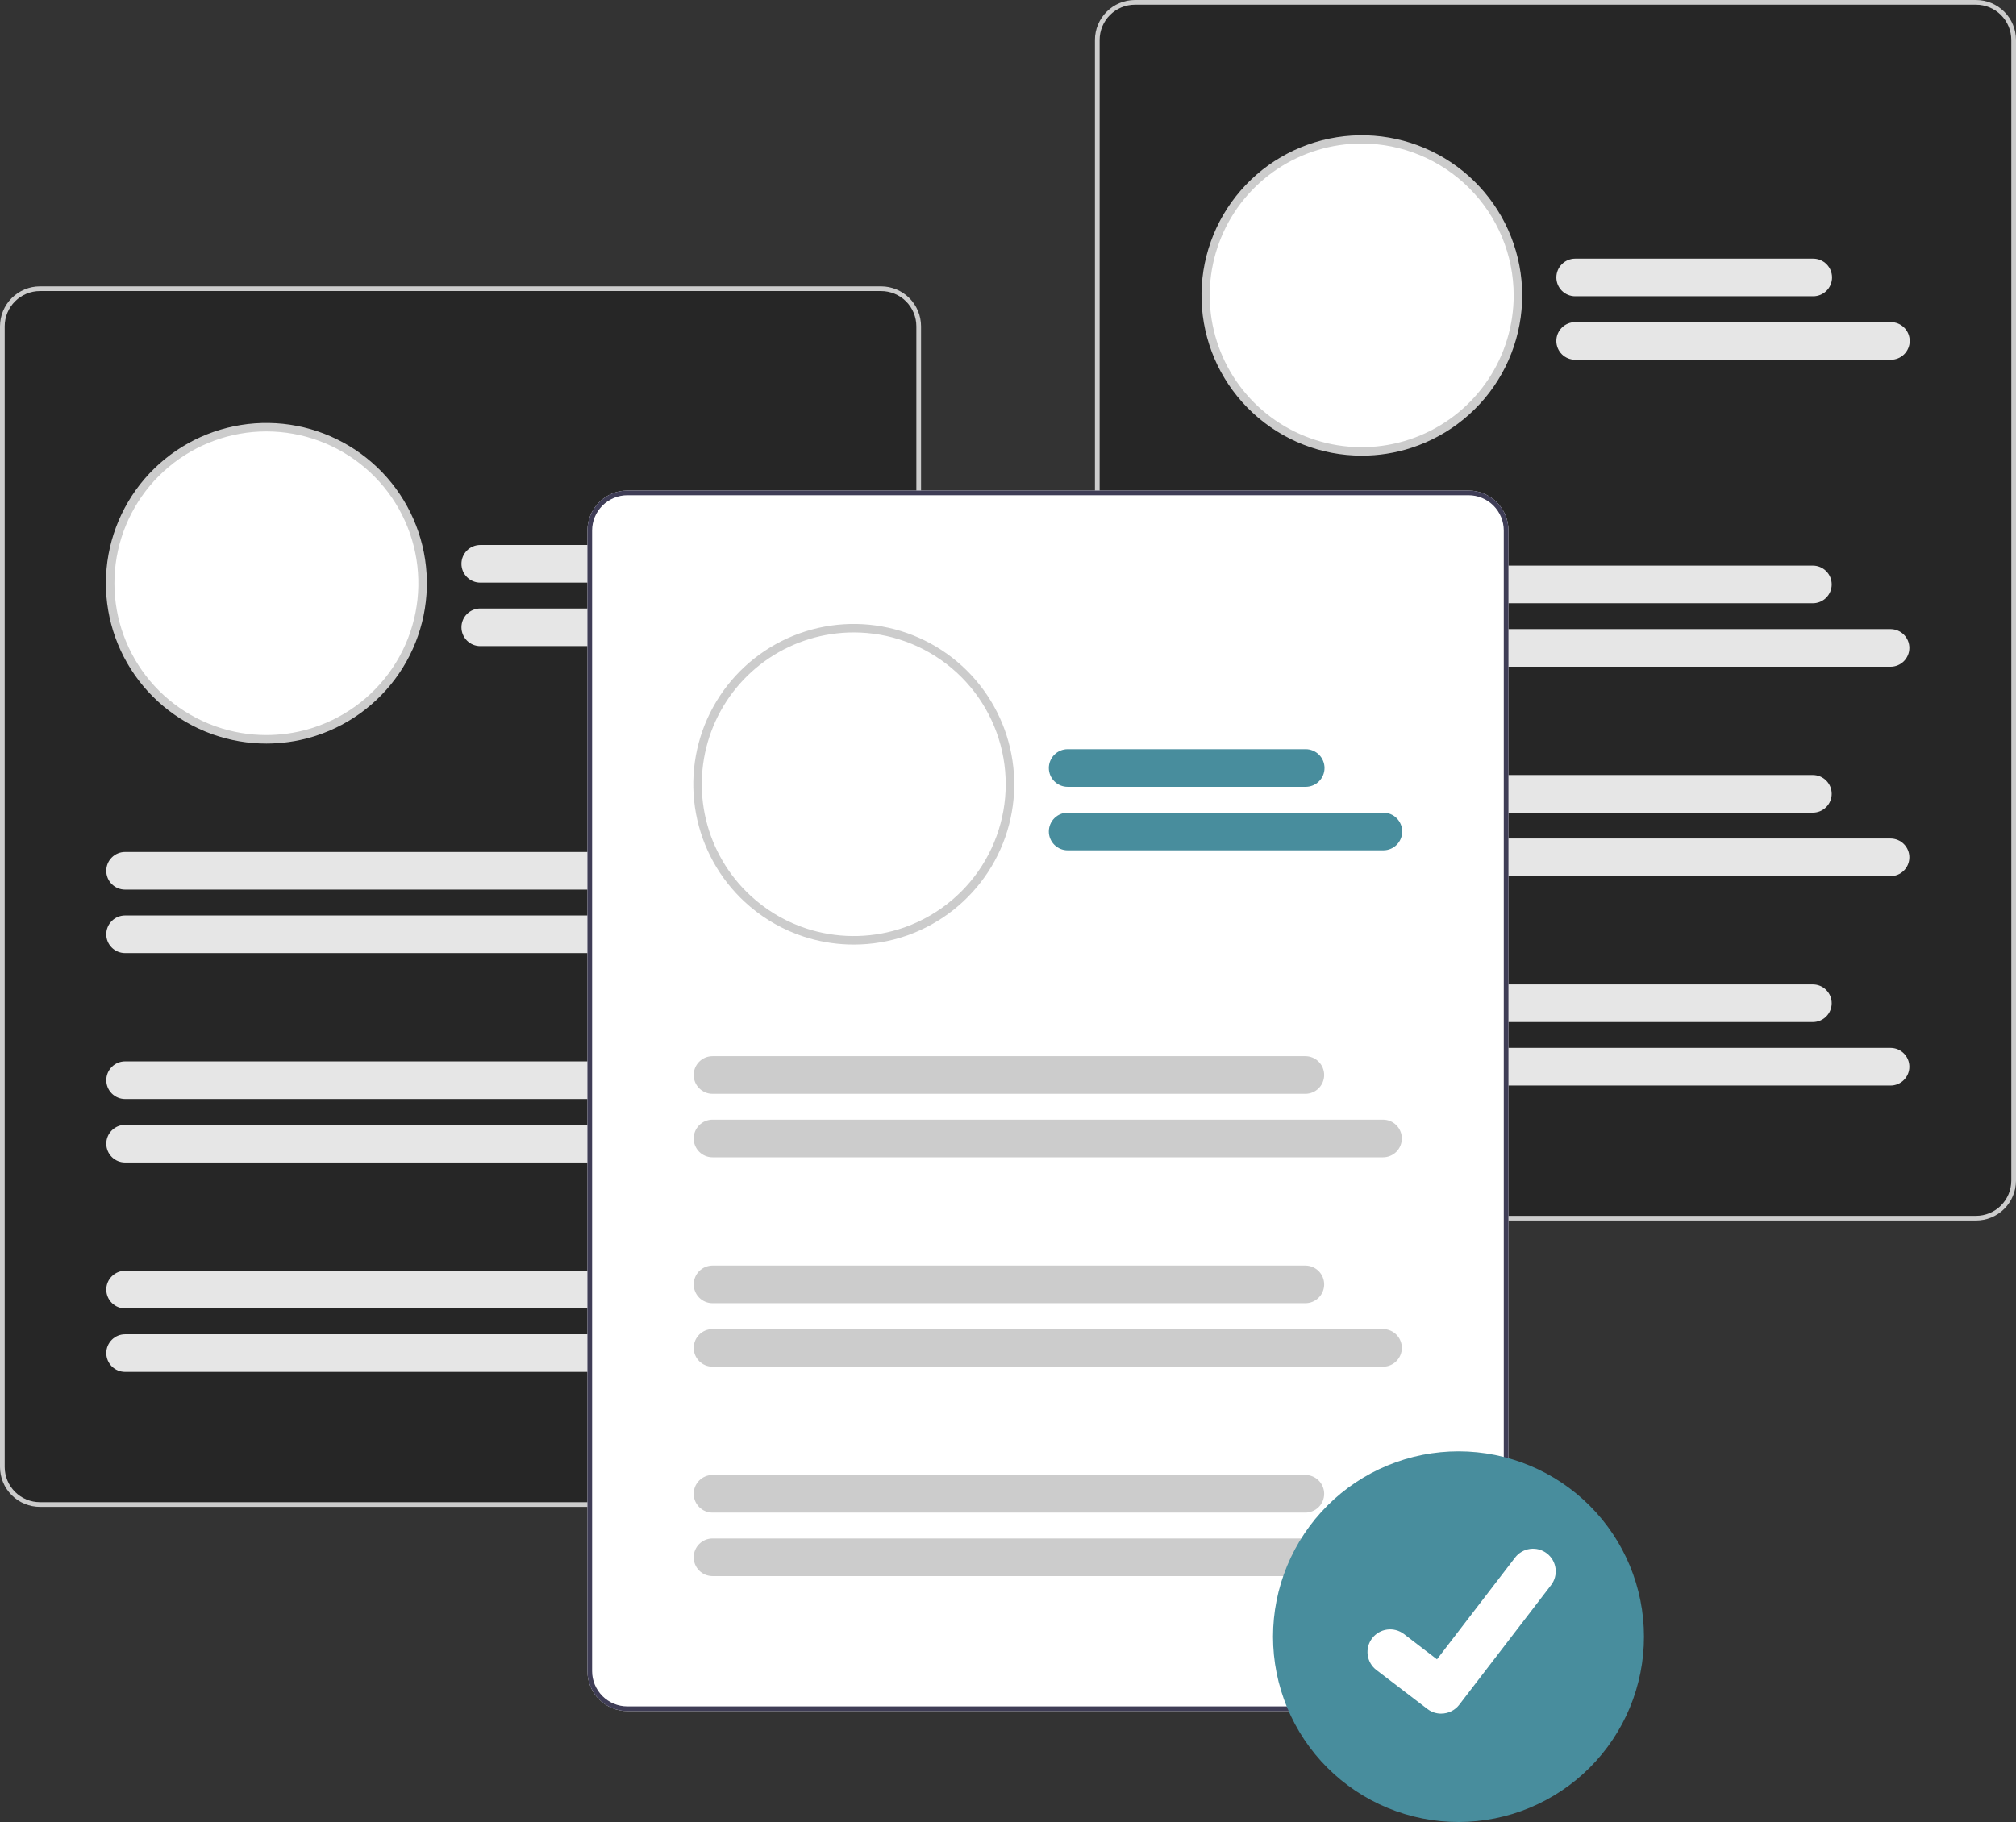 <svg width="250" height="226" viewBox="0 0 250 226" fill="none" xmlns="http://www.w3.org/2000/svg">
<rect x="0" y="0" width="250" height="226" fill="#333333" stroke="none"/>
<g clip-path="url(#clip0_2099_4768)">
<path d="M109.266 186.913H4.953C3.64 186.912 2.381 186.39 1.452 185.462C0.524 184.534 0.001 183.276 0 181.964V40.469C0.001 39.157 0.524 37.899 1.452 36.971C2.381 36.043 3.64 35.521 4.953 35.519H109.266C110.579 35.521 111.838 36.043 112.767 36.971C113.695 37.899 114.218 39.157 114.219 40.469V181.964C114.218 183.276 113.695 184.534 112.767 185.462C111.838 186.39 110.579 186.912 109.266 186.913Z" fill="black" fill-opacity="0.25"/>
<path d="M52.407 72.344C52.407 76.43 51.114 80.412 48.711 83.719C46.309 87.026 42.921 89.49 39.032 90.756C38.916 90.793 38.8 90.83 38.682 90.865C38.178 91.02 37.667 91.152 37.148 91.264C36.207 91.468 35.253 91.6 34.292 91.66C33.875 91.688 33.455 91.703 33.033 91.703C30.852 91.705 28.686 91.338 26.627 90.618C26.567 90.597 26.508 90.576 26.45 90.555C23.114 89.351 20.173 87.256 17.947 84.497C15.721 81.738 14.295 78.422 13.826 74.909C13.356 71.397 13.861 67.823 15.284 64.577C16.707 61.331 18.995 58.537 21.897 56.501C24.8 54.465 28.206 53.263 31.745 53.028C35.284 52.793 38.819 53.532 41.966 55.167C45.113 56.801 47.751 59.267 49.592 62.295C51.433 65.324 52.407 68.8 52.407 72.344Z" fill="white"/>
<path d="M33.033 92.231C30.793 92.233 28.568 91.856 26.453 91.117L26.269 91.051C21.839 89.452 18.12 86.334 15.775 82.252C13.429 78.171 12.608 73.391 13.457 68.761C14.307 64.132 16.773 59.953 20.415 56.969C24.058 53.986 28.642 52.389 33.352 52.465C38.061 52.54 42.592 54.282 46.137 57.38C49.683 60.479 52.013 64.734 52.714 69.388C53.415 74.043 52.442 78.794 49.966 82.799C47.491 86.803 43.675 89.8 39.196 91.258C39.071 91.298 38.953 91.335 38.833 91.371C38.333 91.525 37.802 91.663 37.26 91.78C36.293 91.99 35.312 92.126 34.325 92.187C33.901 92.216 33.465 92.231 33.033 92.231ZM33.033 53.513C28.599 53.514 24.306 55.077 20.911 57.928C17.516 60.778 15.235 64.734 14.47 69.098C13.705 73.463 14.505 77.957 16.729 81.791C18.953 85.625 22.459 88.552 26.629 90.058L26.804 90.121C28.806 90.821 30.912 91.177 33.033 91.175C33.442 91.175 33.853 91.161 34.257 91.133C35.192 91.075 36.121 90.947 37.036 90.748C37.549 90.637 38.05 90.507 38.526 90.36C38.644 90.325 38.756 90.29 38.868 90.254C43.134 88.866 46.764 86.002 49.107 82.179C51.449 78.355 52.349 73.823 51.646 69.395C50.943 64.968 48.682 60.936 45.271 58.025C41.859 55.114 37.52 53.514 33.033 53.513Z" fill="#CCCCCC"/>
<path d="M109.266 186.913H4.953C3.64 186.912 2.381 186.39 1.452 185.462C0.524 184.534 0.001 183.276 0 181.964V40.469C0.001 39.157 0.524 37.899 1.452 36.971C2.381 36.043 3.64 35.521 4.953 35.519H109.266C110.579 35.521 111.838 36.043 112.767 36.971C113.695 37.899 114.218 39.157 114.219 40.469V181.964C114.218 183.276 113.695 184.534 112.767 185.462C111.838 186.39 110.579 186.912 109.266 186.913ZM4.953 36.102C3.795 36.103 2.684 36.563 1.864 37.382C1.045 38.201 0.584 39.311 0.583 40.469V181.964C0.584 183.122 1.045 184.232 1.864 185.051C2.684 185.869 3.795 186.33 4.953 186.331H109.266C110.424 186.33 111.535 185.869 112.355 185.051C113.174 184.232 113.635 183.122 113.636 181.964V40.469C113.635 39.311 113.174 38.201 112.355 37.382C111.535 36.563 110.424 36.103 109.266 36.102H4.953Z" fill="#CCCCCC"/>
<path d="M89.072 72.269H59.555C58.936 72.268 58.343 72.022 57.906 71.584C57.468 71.147 57.223 70.554 57.223 69.935C57.223 69.317 57.468 68.724 57.906 68.287C58.343 67.849 58.936 67.603 59.555 67.602H89.072C89.379 67.602 89.683 67.662 89.966 67.779C90.25 67.896 90.508 68.068 90.725 68.284C90.942 68.501 91.114 68.758 91.232 69.042C91.349 69.325 91.41 69.629 91.41 69.935C91.41 70.242 91.349 70.546 91.232 70.829C91.114 71.112 90.942 71.37 90.725 71.586C90.508 71.803 90.25 71.975 89.966 72.092C89.683 72.209 89.379 72.269 89.072 72.269Z" fill="#E6E6E6"/>
<path d="M98.704 80.143H59.555C58.936 80.142 58.343 79.896 57.906 79.459C57.468 79.021 57.223 78.428 57.223 77.81C57.223 77.192 57.468 76.599 57.906 76.161C58.343 75.724 58.936 75.478 59.555 75.477H98.704C99.323 75.478 99.916 75.724 100.353 76.161C100.791 76.599 101.036 77.192 101.036 77.81C101.036 78.428 100.791 79.021 100.353 79.459C99.916 79.896 99.323 80.142 98.704 80.143Z" fill="#E6E6E6"/>
<path d="M89.029 110.346H15.515C15.208 110.346 14.904 110.286 14.62 110.169C14.337 110.052 14.079 109.88 13.862 109.664C13.645 109.447 13.472 109.19 13.355 108.906C13.237 108.623 13.177 108.319 13.177 108.013C13.177 107.706 13.237 107.403 13.355 107.119C13.472 106.836 13.645 106.579 13.862 106.362C14.079 106.145 14.337 105.973 14.62 105.856C14.904 105.739 15.208 105.679 15.515 105.68H89.029C89.648 105.68 90.241 105.926 90.678 106.364C91.116 106.801 91.361 107.394 91.361 108.013C91.361 108.631 91.116 109.224 90.678 109.662C90.241 110.099 89.648 110.345 89.029 110.346Z" fill="#E6E6E6"/>
<path d="M98.662 118.221H15.515C15.208 118.221 14.904 118.161 14.62 118.044C14.337 117.927 14.079 117.755 13.862 117.538C13.645 117.322 13.472 117.064 13.355 116.781C13.237 116.498 13.177 116.194 13.177 115.888C13.177 115.581 13.237 115.277 13.355 114.994C13.472 114.711 13.645 114.453 13.862 114.237C14.079 114.02 14.337 113.848 14.62 113.731C14.904 113.614 15.208 113.554 15.515 113.554H98.662C98.969 113.554 99.272 113.614 99.556 113.731C99.84 113.848 100.097 114.02 100.315 114.237C100.532 114.453 100.704 114.711 100.822 114.994C100.939 115.277 101 115.581 101 115.888C101 116.194 100.939 116.498 100.822 116.781C100.704 117.064 100.532 117.322 100.315 117.538C100.097 117.755 99.84 117.927 99.556 118.044C99.272 118.161 98.969 118.221 98.662 118.221Z" fill="#E6E6E6"/>
<path d="M89.029 136.32H15.515C14.896 136.32 14.302 136.074 13.864 135.636C13.426 135.199 13.18 134.605 13.18 133.987C13.18 133.368 13.426 132.774 13.864 132.337C14.302 131.899 14.896 131.653 15.515 131.653H89.029C89.649 131.653 90.243 131.899 90.68 132.337C91.118 132.774 91.364 133.368 91.364 133.987C91.364 134.605 91.118 135.199 90.68 135.636C90.243 136.074 89.649 136.32 89.029 136.32Z" fill="#E6E6E6"/>
<path d="M98.662 144.195H15.515C14.896 144.195 14.302 143.949 13.864 143.511C13.426 143.074 13.18 142.48 13.18 141.861C13.18 141.243 13.426 140.649 13.864 140.211C14.302 139.774 14.896 139.528 15.515 139.528H98.662C99.281 139.528 99.875 139.774 100.313 140.211C100.751 140.649 100.997 141.243 100.997 141.861C100.997 142.48 100.751 143.074 100.313 143.511C99.875 143.949 99.281 144.195 98.662 144.195Z" fill="#E6E6E6"/>
<path d="M89.029 162.294H15.515C14.896 162.294 14.302 162.048 13.864 161.61C13.426 161.173 13.18 160.579 13.18 159.96C13.18 159.342 13.426 158.748 13.864 158.311C14.302 157.873 14.896 157.627 15.515 157.627H89.029C89.649 157.627 90.243 157.873 90.68 158.311C91.118 158.748 91.364 159.342 91.364 159.96C91.364 160.579 91.118 161.173 90.68 161.61C90.243 162.048 89.649 162.294 89.029 162.294Z" fill="#E6E6E6"/>
<path d="M98.662 170.168H15.515C14.896 170.168 14.302 169.923 13.864 169.485C13.426 169.047 13.18 168.454 13.18 167.835C13.18 167.216 13.426 166.623 13.864 166.185C14.302 165.748 14.896 165.502 15.515 165.502H98.662C99.281 165.502 99.875 165.748 100.313 166.185C100.751 166.623 100.997 167.216 100.997 167.835C100.997 168.454 100.751 169.047 100.313 169.485C99.875 169.923 99.281 170.168 98.662 170.168Z" fill="#E6E6E6"/>
<path d="M245.047 151.394L140.735 151.394C139.421 151.393 138.162 150.871 137.234 149.943C136.305 149.015 135.783 147.757 135.781 146.445L135.781 4.95C135.783 3.637 136.305 2.379 137.234 1.451C138.162 0.523 139.421 0.002 140.735 8.19166e-05L245.047 0C246.36 0.001 247.619 0.523 248.548 1.451C249.477 2.379 249.999 3.637 250 4.949L250 146.445C249.999 147.757 249.477 149.015 248.548 149.943C247.619 150.871 246.36 151.393 245.047 151.394Z" fill="black" fill-opacity="0.25"/>
<path d="M245.047 151.394L140.735 151.394C139.421 151.393 138.162 150.871 137.234 149.943C136.305 149.015 135.783 147.757 135.781 146.445L135.781 4.95C135.783 3.637 136.305 2.379 137.234 1.451C138.162 0.523 139.421 0.002 140.735 8.19166e-05L245.047 0C246.36 0.001 247.619 0.523 248.548 1.451C249.477 2.379 249.999 3.637 250 4.949L250 146.445C249.999 147.757 249.477 149.015 248.548 149.943C247.619 150.871 246.36 151.393 245.047 151.394ZM140.735 0.582C139.576 0.584 138.465 1.044 137.646 1.863C136.826 2.682 136.365 3.792 136.364 4.95L136.364 146.445C136.365 147.602 136.826 148.713 137.646 149.531C138.465 150.35 139.576 150.81 140.735 150.812L245.047 150.812C246.206 150.81 247.317 150.35 248.136 149.531C248.955 148.712 249.416 147.602 249.418 146.445L249.418 4.949C249.416 3.792 248.955 2.682 248.136 1.863C247.317 1.044 246.206 0.584 245.047 0.582L140.735 0.582Z" fill="#CCCCCC"/>
<path d="M188.237 36.632C188.237 40.46 187.1 44.203 184.971 47.387C182.843 50.57 179.817 53.051 176.277 54.517C172.736 55.982 168.841 56.365 165.083 55.618C161.325 54.871 157.872 53.028 155.163 50.32C152.453 47.613 150.608 44.164 149.861 40.408C149.113 36.653 149.497 32.761 150.963 29.224C152.429 25.686 154.913 22.663 158.099 20.536C161.285 18.408 165.031 17.273 168.862 17.273C174 17.275 178.927 19.315 182.56 22.945C186.193 26.575 188.235 31.498 188.237 36.632Z" fill="white"/>
<path d="M168.863 56.518C163.86 56.514 159.042 54.626 155.371 51.229C151.699 47.833 149.444 43.179 149.055 38.195C148.665 33.211 150.17 28.263 153.27 24.339C156.369 20.415 160.835 17.802 165.777 17.022C170.719 16.242 175.774 17.352 179.933 20.131C184.092 22.909 187.05 27.152 188.217 32.014C189.384 36.875 188.674 41.997 186.229 46.359C183.784 50.72 179.784 54.001 175.025 55.546C173.035 56.192 170.956 56.52 168.863 56.518ZM168.863 17.801C165.135 17.8 161.491 18.905 158.39 20.974C155.29 23.043 152.874 25.984 151.447 29.426C150.02 32.867 149.647 36.654 150.374 40.308C151.101 43.961 152.896 47.317 155.533 49.952C158.169 52.586 161.527 54.379 165.184 55.106C168.84 55.833 172.63 55.459 176.075 54.033C179.519 52.608 182.463 50.193 184.533 47.096C186.604 43.998 187.709 40.357 187.709 36.632C187.703 31.639 185.716 26.853 182.183 23.323C178.65 19.792 173.86 17.807 168.863 17.801Z" fill="#CCCCCC"/>
<path d="M224.853 36.749L195.336 36.749C194.717 36.749 194.123 36.503 193.685 36.066C193.247 35.628 193.001 35.035 193.001 34.416C193.001 33.797 193.247 33.204 193.685 32.766C194.123 32.328 194.717 32.083 195.336 32.083L224.853 32.083C225.472 32.083 226.066 32.328 226.504 32.766C226.942 33.204 227.188 33.797 227.188 34.416C227.188 35.035 226.942 35.628 226.504 36.066C226.066 36.503 225.472 36.749 224.853 36.749Z" fill="#E6E6E6"/>
<path d="M234.485 44.624L195.336 44.624C195.029 44.624 194.725 44.564 194.442 44.447C194.158 44.33 193.9 44.158 193.683 43.941C193.466 43.725 193.294 43.468 193.176 43.184C193.059 42.901 192.998 42.597 192.998 42.291C192.998 41.984 193.059 41.68 193.176 41.397C193.294 41.114 193.466 40.856 193.683 40.64C193.9 40.423 194.158 40.251 194.442 40.134C194.725 40.017 195.029 39.957 195.336 39.957L234.485 39.957C235.104 39.957 235.698 40.203 236.136 40.641C236.574 41.078 236.82 41.672 236.82 42.291C236.82 42.909 236.574 43.503 236.136 43.94C235.698 44.378 235.104 44.624 234.485 44.624Z" fill="#E6E6E6"/>
<path d="M224.81 74.827L151.295 74.827C150.676 74.826 150.083 74.58 149.646 74.142C149.209 73.705 148.963 73.112 148.963 72.493C148.963 71.875 149.209 71.282 149.646 70.845C150.083 70.407 150.676 70.161 151.295 70.16L224.81 70.16C225.429 70.16 226.023 70.406 226.461 70.844C226.899 71.281 227.145 71.875 227.145 72.493C227.145 73.112 226.899 73.706 226.461 74.143C226.023 74.581 225.429 74.827 224.81 74.827Z" fill="#E6E6E6"/>
<path d="M234.442 82.701L151.295 82.701C150.988 82.702 150.684 82.642 150.401 82.525C150.117 82.407 149.859 82.236 149.642 82.019C149.425 81.802 149.253 81.545 149.135 81.262C149.018 80.978 148.957 80.675 148.957 80.368C148.957 80.061 149.018 79.758 149.135 79.475C149.253 79.191 149.425 78.934 149.642 78.717C149.859 78.501 150.117 78.329 150.401 78.212C150.684 78.095 150.988 78.034 151.295 78.035L234.442 78.035C235.061 78.035 235.655 78.281 236.093 78.718C236.531 79.156 236.777 79.749 236.777 80.368C236.777 80.987 236.531 81.58 236.093 82.018C235.655 82.456 235.061 82.701 234.442 82.701Z" fill="#E6E6E6"/>
<path d="M224.81 100.8L151.295 100.801C150.676 100.8 150.083 100.554 149.646 100.116C149.209 99.679 148.963 99.086 148.963 98.467C148.963 97.849 149.209 97.256 149.646 96.818C150.083 96.381 150.676 96.135 151.295 96.134L224.81 96.134C225.429 96.134 226.023 96.38 226.461 96.817C226.899 97.255 227.145 97.848 227.145 98.467C227.145 99.086 226.899 99.68 226.461 100.117C226.023 100.555 225.429 100.8 224.81 100.8Z" fill="#E6E6E6"/>
<path d="M234.442 108.675L151.295 108.675C150.988 108.676 150.684 108.616 150.401 108.498C150.117 108.381 149.859 108.21 149.642 107.993C149.425 107.776 149.253 107.519 149.135 107.236C149.018 106.952 148.957 106.649 148.957 106.342C148.957 106.035 149.018 105.732 149.135 105.448C149.253 105.165 149.425 104.908 149.642 104.691C149.859 104.474 150.117 104.303 150.401 104.186C150.684 104.068 150.988 104.008 151.295 104.009L234.442 104.009C235.061 104.009 235.655 104.254 236.093 104.692C236.531 105.13 236.777 105.723 236.777 106.342C236.777 106.961 236.531 107.554 236.093 107.992C235.655 108.429 235.061 108.675 234.442 108.675Z" fill="#E6E6E6"/>
<path d="M224.81 126.774L151.295 126.774C150.676 126.774 150.082 126.529 149.644 126.091C149.206 125.653 148.96 125.06 148.96 124.441C148.96 123.822 149.206 123.229 149.644 122.791C150.082 122.354 150.676 122.108 151.295 122.108L224.81 122.108C225.429 122.108 226.023 122.354 226.461 122.791C226.899 123.229 227.145 123.822 227.145 124.441C227.145 125.06 226.899 125.653 226.461 126.091C226.023 126.528 225.429 126.774 224.81 126.774Z" fill="#E6E6E6"/>
<path d="M234.442 134.649L151.295 134.649C150.676 134.649 150.082 134.403 149.644 133.966C149.206 133.528 148.96 132.935 148.96 132.316C148.96 131.697 149.206 131.104 149.644 130.666C150.082 130.228 150.676 129.983 151.295 129.983L234.442 129.982C235.061 129.982 235.655 130.228 236.093 130.666C236.531 131.103 236.777 131.697 236.777 132.316C236.777 132.935 236.531 133.528 236.093 133.966C235.655 134.403 235.061 134.649 234.442 134.649Z" fill="#E6E6E6"/>
<path d="M182.109 212.243H77.797C76.484 212.241 75.225 211.719 74.296 210.791C73.368 209.864 72.845 208.606 72.844 207.293V65.798C72.845 64.486 73.368 63.228 74.296 62.3C75.225 61.372 76.484 60.85 77.797 60.849H182.109C183.423 60.85 184.682 61.372 185.61 62.3C186.539 63.228 187.061 64.486 187.063 65.798V207.293C187.061 208.606 186.539 209.864 185.61 210.791C184.682 211.719 183.423 212.241 182.109 212.243Z" fill="white"/>
<path d="M86.497 97.275C86.494 99.823 86.995 102.347 87.973 104.7C88.951 107.053 90.385 109.19 92.193 110.986C92.345 111.136 92.5 111.286 92.656 111.432C93.6 112.313 94.631 113.098 95.731 113.774C95.943 113.904 96.154 114.029 96.371 114.151C97.484 114.778 98.657 115.292 99.872 115.687C100.082 115.756 100.295 115.821 100.508 115.881C104.371 116.988 108.482 116.872 112.277 115.55C112.351 115.523 112.425 115.497 112.497 115.471C115.828 114.26 118.763 112.159 120.982 109.397C123.201 106.635 124.619 103.318 125.083 99.806C125.546 96.295 125.036 92.724 123.609 89.482C122.181 86.24 119.892 83.451 116.988 81.419C114.085 79.387 110.679 78.19 107.142 77.958C103.605 77.726 100.072 78.468 96.928 80.103C93.784 81.738 91.148 84.204 89.309 87.232C87.47 90.26 86.497 93.734 86.497 97.275Z" fill="white"/>
<path d="M105.871 117.162C104.007 117.163 102.152 116.903 100.361 116.388C100.151 116.329 99.93 116.262 99.707 116.189C98.46 115.783 97.255 115.254 96.111 114.611C95.897 114.491 95.681 114.364 95.454 114.224C94.323 113.529 93.265 112.723 92.295 111.817C92.135 111.668 91.977 111.515 91.822 111.362C88.771 108.323 86.79 104.377 86.175 100.116C85.561 95.856 86.347 91.511 88.415 87.735C90.482 83.959 93.721 80.956 97.643 79.175C101.565 77.395 105.96 76.935 110.166 77.864C114.373 78.793 118.164 81.06 120.97 84.326C123.777 87.591 125.447 91.679 125.73 95.974C126.013 100.269 124.894 104.54 122.54 108.145C120.187 111.75 116.726 114.495 112.677 115.967C112.605 115.993 112.53 116.02 112.454 116.047C110.339 116.787 108.113 117.164 105.871 117.162ZM105.871 78.445C102.141 78.445 98.495 79.551 95.394 81.623C92.294 83.695 89.879 86.639 88.454 90.084C87.029 93.528 86.66 97.317 87.392 100.972C88.124 104.626 89.924 107.981 92.566 110.613C92.712 110.757 92.863 110.903 93.016 111.046C93.935 111.903 94.937 112.666 96.008 113.324C96.224 113.457 96.427 113.577 96.629 113.69C97.712 114.3 98.853 114.801 100.035 115.185C100.244 115.253 100.451 115.316 100.651 115.372C104.409 116.45 108.41 116.338 112.102 115.052L112.315 114.975C116.479 113.46 119.976 110.529 122.191 106.694C124.407 102.86 125.2 98.368 124.43 94.008C123.661 89.648 121.379 85.698 117.985 82.852C114.591 80.006 110.302 78.445 105.871 78.445Z" fill="#CCCCCC"/>
<path d="M182.109 212.243H77.797C76.484 212.241 75.225 211.719 74.296 210.791C73.368 209.864 72.845 208.606 72.844 207.293V65.798C72.845 64.486 73.368 63.228 74.296 62.3C75.225 61.372 76.484 60.85 77.797 60.849H182.109C183.423 60.85 184.682 61.372 185.61 62.3C186.539 63.228 187.061 64.486 187.063 65.798V207.293C187.061 208.606 186.539 209.864 185.61 210.791C184.682 211.719 183.423 212.241 182.109 212.243ZM77.797 61.431C76.638 61.432 75.527 61.893 74.708 62.712C73.889 63.53 73.428 64.64 73.427 65.798V207.293C73.428 208.451 73.889 209.561 74.708 210.38C75.527 211.199 76.638 211.659 77.797 211.66H182.109C183.268 211.659 184.379 211.199 185.198 210.38C186.018 209.561 186.479 208.451 186.48 207.293V65.798C186.479 64.64 186.018 63.53 185.198 62.712C184.379 61.893 183.268 61.432 182.109 61.431H77.797Z" fill="#3F3D56"/>
<path d="M161.916 97.598H132.4C131.78 97.598 131.186 97.352 130.748 96.915C130.31 96.477 130.064 95.883 130.064 95.265C130.064 94.646 130.31 94.052 130.748 93.615C131.186 93.177 131.78 92.931 132.4 92.931H161.916C162.536 92.931 163.13 93.177 163.568 93.615C164.005 94.052 164.251 94.646 164.251 95.265C164.251 95.883 164.005 96.477 163.568 96.915C163.13 97.352 162.536 97.598 161.916 97.598Z" fill="#488D9D"/>
<path d="M171.549 105.473H132.4C131.78 105.473 131.186 105.227 130.748 104.789C130.31 104.352 130.064 103.758 130.064 103.139C130.064 102.521 130.31 101.927 130.748 101.49C131.186 101.052 131.78 100.806 132.4 100.806H171.549C172.168 100.806 172.762 101.052 173.2 101.49C173.638 101.927 173.884 102.521 173.884 103.139C173.884 103.758 173.638 104.352 173.2 104.789C172.762 105.227 172.168 105.473 171.549 105.473Z" fill="#488D9D"/>
<path d="M161.873 135.675H88.359C87.739 135.675 87.145 135.43 86.707 134.992C86.269 134.554 86.023 133.961 86.023 133.342C86.023 132.723 86.269 132.13 86.707 131.692C87.145 131.255 87.739 131.009 88.359 131.009H161.873C162.492 131.009 163.086 131.255 163.524 131.692C163.962 132.13 164.208 132.723 164.208 133.342C164.208 133.961 163.962 134.554 163.524 134.992C163.086 135.43 162.492 135.675 161.873 135.675Z" fill="#CCCCCC"/>
<path d="M171.505 143.55H88.359C87.739 143.55 87.145 143.304 86.707 142.867C86.269 142.429 86.023 141.836 86.023 141.217C86.023 140.598 86.269 140.005 86.707 139.567C87.145 139.129 87.739 138.884 88.359 138.884H171.505C172.125 138.884 172.719 139.129 173.157 139.567C173.594 140.005 173.84 140.598 173.84 141.217C173.84 141.836 173.594 142.429 173.157 142.867C172.719 143.304 172.125 143.55 171.505 143.55Z" fill="#CCCCCC"/>
<path d="M161.873 161.649H88.359C87.74 161.648 87.147 161.402 86.709 160.965C86.272 160.527 86.026 159.934 86.026 159.316C86.026 158.698 86.272 158.105 86.709 157.667C87.147 157.23 87.74 156.983 88.359 156.983H161.873C162.492 156.983 163.086 157.229 163.524 157.666C163.962 158.104 164.208 158.697 164.208 159.316C164.208 159.935 163.962 160.528 163.524 160.966C163.086 161.403 162.492 161.649 161.873 161.649Z" fill="#CCCCCC"/>
<path d="M171.505 169.524H88.359C87.74 169.523 87.147 169.277 86.709 168.84C86.272 168.402 86.026 167.809 86.026 167.191C86.026 166.572 86.272 165.979 86.709 165.542C87.147 165.104 87.74 164.858 88.359 164.857H171.505C172.125 164.857 172.719 165.103 173.157 165.541C173.594 165.978 173.841 166.572 173.841 167.191C173.841 167.809 173.594 168.403 173.157 168.841C172.719 169.278 172.125 169.524 171.505 169.524Z" fill="#CCCCCC"/>
<path d="M161.873 187.623H88.359C87.739 187.623 87.145 187.377 86.707 186.94C86.269 186.502 86.023 185.909 86.023 185.29C86.023 184.671 86.269 184.078 86.707 183.64C87.145 183.202 87.739 182.957 88.359 182.957H161.873C162.492 182.957 163.086 183.202 163.524 183.64C163.962 184.078 164.208 184.671 164.208 185.29C164.208 185.909 163.962 186.502 163.524 186.94C163.086 187.377 162.492 187.623 161.873 187.623Z" fill="#CCCCCC"/>
<path d="M171.505 195.498H88.359C87.739 195.498 87.145 195.252 86.707 194.814C86.269 194.377 86.023 193.783 86.023 193.165C86.023 192.546 86.269 191.952 86.707 191.515C87.145 191.077 87.739 190.831 88.359 190.831H171.505C172.125 190.831 172.719 191.077 173.157 191.515C173.594 191.952 173.84 192.546 173.84 193.165C173.84 193.783 173.594 194.377 173.157 194.814C172.719 195.252 172.125 195.498 171.505 195.498Z" fill="#CCCCCC"/>
<path d="M180.899 180.023C177.875 180.02 174.881 180.612 172.087 181.766C169.292 182.919 166.753 184.612 164.614 186.747C162.475 188.882 160.778 191.418 159.62 194.208C158.462 196.999 157.866 199.99 157.866 203.011C157.866 206.033 158.462 209.024 159.62 211.815C160.778 214.605 162.475 217.141 164.614 219.276C166.753 221.411 169.292 223.104 172.086 224.257C174.881 225.411 177.875 226.003 180.899 226C186.993 225.989 192.835 223.562 197.141 219.252C201.447 214.942 203.865 209.101 203.865 203.012C203.865 196.922 201.447 191.081 197.141 186.771C192.835 182.461 186.994 180.034 180.899 180.023Z" fill="#488D9D"/>
<path d="M178.716 212.559C178.11 212.56 177.521 212.364 177.036 212.001L177.006 211.978L170.679 207.142C170.088 206.689 169.701 206.019 169.604 205.281C169.507 204.543 169.707 203.796 170.16 203.205C170.614 202.614 171.283 202.227 172.022 202.129C172.761 202.032 173.509 202.231 174.1 202.683L178.198 205.823L187.882 193.2C188.107 192.907 188.387 192.661 188.707 192.477C189.026 192.292 189.379 192.173 189.745 192.124C190.111 192.076 190.482 192.1 190.839 192.195C191.196 192.291 191.53 192.455 191.823 192.68L191.824 192.68L191.763 192.764L191.825 192.68C192.416 193.134 192.803 193.804 192.9 194.542C192.998 195.28 192.798 196.027 192.345 196.618L180.955 211.46C180.691 211.802 180.352 212.078 179.964 212.268C179.577 212.458 179.15 212.557 178.718 212.555L178.716 212.559Z" fill="white"/>
</g>
<defs>
<clipPath id="clip0_2099_4768">
<rect width="250" height="226" fill="white"/>
</clipPath>
</defs>
</svg>
